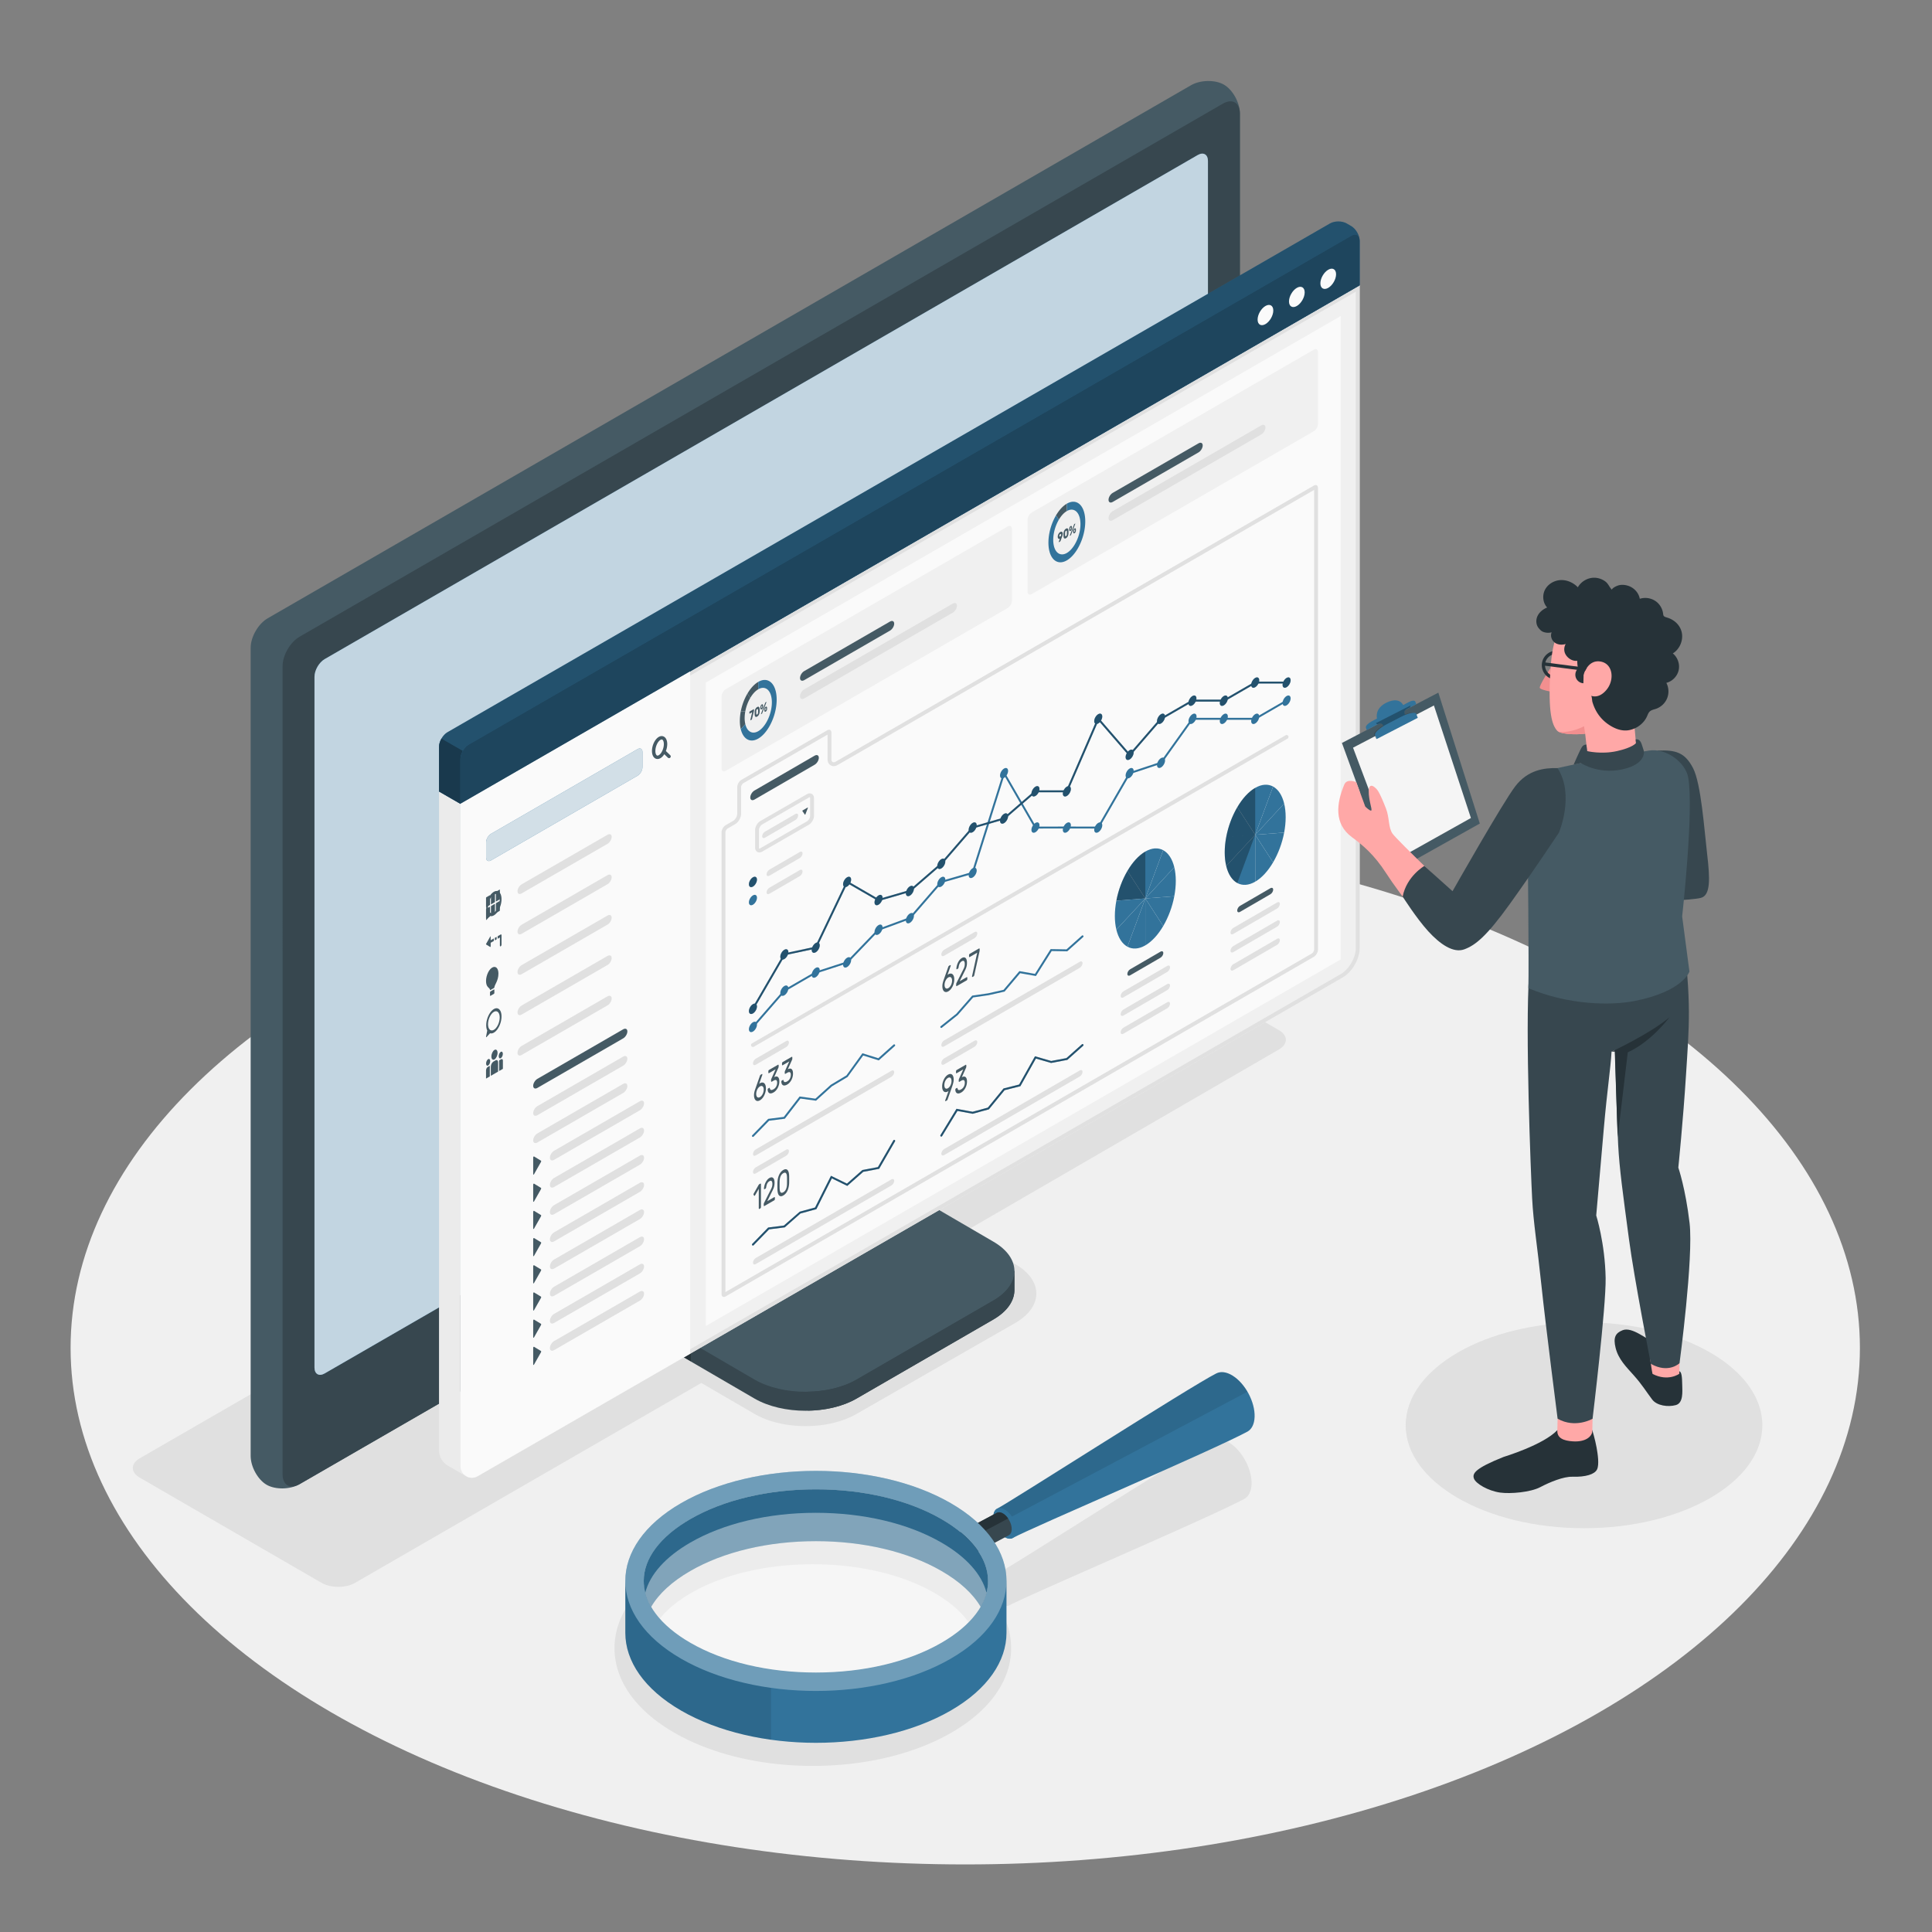 <svg xmlns="http://www.w3.org/2000/svg" xml:space="preserve" viewBox="0 0 500 500"><rect x="0" y="0" width="500" height="500" fill="#808080" stroke="none"/><ellipse cx="249.806" cy="348.834" rx="231.537" ry="133.678" style="fill:#f0f0f0"/><path d="M323.898 384.073c.07-2.091-.653-4.452-1.849-6.501a14 14 0 0 0-.794-1.215l-.041-.057q-.412-.562-.868-1.065l-.081-.087c-.301-.324-.612-.63-.937-.907q-.043-.036-.087-.07a9 9 0 0 0-1.028-.756 8 8 0 0 0-.598-.336c-.092-.046-.181-.08-.271-.12-.104-.046-.209-.099-.312-.138a6 6 0 0 0-.444-.142c-.04-.011-.081-.028-.12-.038a5 5 0 0 0-.513-.1l-.031-.006c-.71-.092-1.356.012-1.91.292l-.002.001-.012.005-.002-.003c-5.288 2.654-35.772 22.047-49.799 30.79l-6.952 4.22c-.203.109-.368.283-.513.485a2 2 0 0 0-.211.374c-.029.065-.051.138-.074.21-.029.089-.06.173-.08.271-.013.058-.019.122-.029.183-.32.172-.71.385-1.149.629l-1.027.555c-2.195-2.123-4.847-4.097-7.929-5.876-9.615-5.551-22.356-8.608-35.876-8.608-13.521 0-26.262 3.058-35.876 8.608-9.961 5.751-15.446 13.518-15.446 21.869s5.485 16.116 15.445 21.867c9.615 5.551 22.356 8.608 35.876 8.608 13.521 0 26.262-3.058 35.877-8.608 9.961-5.751 15.446-13.517 15.446-21.867 0-3.765-1.125-7.409-3.262-10.805l.917-.496c.755.416 1.449.472 1.969.192l.043-.023c4.761-2.622 51.162-22.396 60.649-27.483l.003-.001.006-.003c1.109-.599 1.828-1.927 1.892-3.848m-82.047 56.737c-8.304 4.794-19.487 7.435-31.491 7.435s-23.189-2.641-31.491-7.435c-7.133-4.117-11.061-9.186-11.061-14.271 0-5.087 3.928-10.156 11.061-14.273 8.302-4.794 19.485-7.434 31.491-7.434s23.189 2.64 31.491 7.434c7.133 4.117 11.061 9.186 11.061 14.273-.001 5.085-3.928 10.154-11.061 14.271m89.133-174.207-47.068-27.231c-2.391-1.381-6.269-1.381-8.66 0L36.169 377.409c-2.391 1.381-2.391 3.619 0 5l47.066 27.232c2.391 1.381 6.269 1.381 8.66 0l89.598-51.73 13.772 8.006c7.293 4.211 19.118 4.212 26.411.003l41.057-23.531c7.294-4.209 7.295-11.034.002-15.245l-13.762-8.002 82.011-47.54c2.391-1.38 2.391-3.619 0-4.999" style="fill:#e0e0e0"/><ellipse cx="409.942" cy="368.858" rx="46.151" ry="26.645" style="fill:#e0e0e0"/><path d="m221.681 361.948 35.374-20.454c3.646-2.105 5.469-4.864 5.47-7.623s.015-4.921.015-4.921l-33.287-18.893c-1.944-1.123-3.521-3.854-3.521-6.099v-43.613l-61.786 35.703-.002 43.613c0 2.246 1.576 4.976 3.521 6.099l27.805 16.188c7.294 4.21 19.118 4.21 26.411 0" style="fill:#37474f"/><path d="M178.779 347.384v4.899l-11.324-6.526c-1.931-1.118-3.517-3.843-3.517-6.099V296.05l11.771-6.791c.244 2.989.508 6.079.752 9.088l-8.254 4.778v34.074c0 2.257 1.565 4.981 3.518 6.099z" style="fill:#263238"/><path d="M168.206 337.206c0 2.246 1.577 4.976 3.521 6.099l23.539 13.723c7.293 4.211 19.118 4.212 26.411.003l35.392-20.452c7.294-4.209 7.295-11.034.002-15.245l-23.556-13.735c-1.945-1.123-3.522-3.853-3.522-6.099v-34.078l-61.788 35.703v34.081z" style="fill:#455a64"/><path d="M240.688 311.747v-.005l-7.172-4.141c-1.945-1.123-3.522-3.854-3.522-6.099v-34.078l-61.788 35.703v34.08c0 2.246 1.577 4.976 3.522 6.099l7.048 4.069z" style="opacity:.15"/><path d="M262.533 328.954v4.92c0 2.765-1.83 5.509-5.469 7.624l-35.38 20.442c-3.497 2.033-8.031 3.049-12.605 3.131v-4.9c4.574-.061 9.108-1.118 12.605-3.131l35.38-20.462c3.639-2.094 5.469-4.859 5.469-7.624" style="fill:#37474f"/><path d="M68.999 384.257c2.28 1.316 6.1 1.246 8.531-.158l238.949-137.954c2.431-1.404 4.4-4.816 4.4-7.623V29.373c0-2.807-1.849-6.15-4.129-7.466s-6.1-1.246-8.53.158L69.274 160.018c-2.431 1.404-4.402 4.817-4.402 7.624L64.87 376.79c0 2.807 1.849 6.15 4.129 7.467" style="fill:#455a64"/><path d="M77.531 384.094 316.479 246.14c2.431-1.404 4.402-4.817 4.402-7.624V29.367c0-2.807-1.97-3.945-4.402-2.541L77.534 164.78c-2.431 1.403-4.402 4.817-4.402 7.624l-.003 209.148c0 2.807 1.971 3.945 4.402 2.542" style="fill:#37474f"/><path d="m81.386 353.924.002-178.779c0-1.684 1.182-3.732 2.641-4.574L309.976 40.119c1.459-.842 2.641-.159 2.641 1.525l.007 178.783c0 1.684-1.182 3.732-2.641 4.574L84.026 355.449c-1.458.842-2.64.159-2.64-1.525" style="fill:#32739b"/><path d="m81.386 353.924.002-178.779c0-1.684 1.182-3.732 2.641-4.574L309.976 40.119c1.459-.842 2.641-.159 2.641 1.525l.007 178.783c0 1.684-1.182 3.732-2.641 4.574L84.026 355.449c-1.458.842-2.64.159-2.64-1.525" style="opacity:.7;fill:#fff"/><path d="M196.553 306.653c-.48 0-.927-.114-1.325-.344-.941-.543-1.46-1.646-1.46-3.106 0-2.836 1.924-6.168 4.38-7.586 1.266-.73 2.481-.831 3.42-.29.941.543 1.46 1.647 1.46 3.107.001 2.836-1.923 6.168-4.38 7.586-.728.42-1.442.633-2.095.633m3.689-10.67c-.477 0-1.02.168-1.593.499-2.139 1.235-3.88 4.25-3.88 6.72 0 1.087.341 1.883.96 2.24.618.356 1.479.253 2.421-.29 2.14-1.235 3.88-4.25 3.88-6.72 0-1.087-.341-1.883-.96-2.241a1.66 1.66 0 0 0-.828-.208" style="fill:#32739b"/><path d="m351.868 73.762-232.71 134.197.001 171.513c-.001 2.283 2.471 3.72 4.448 2.578l4.148-2.395 219.774-126.72c2.39-1.38 4.339-4.737 4.339-7.512z" style="fill:#f0f0f0"/><path d="M350.868 75.493v169.931c0 2.401-1.758 5.444-3.838 6.645L127.255 378.79l-4.148 2.395a1.9 1.9 0 0 1-.973.266 2 2 0 0 1-1.377-.561 1.94 1.94 0 0 1-.598-1.418l-.001-170.936zm1-1.731-232.71 134.197.001 171.513c-.001 1.733 1.424 2.979 2.975 2.979a2.93 2.93 0 0 0 1.473-.4l4.148-2.395 219.774-126.72c2.39-1.38 4.339-4.737 4.339-7.512z" style="fill:#e0e0e0"/><path d="M346.349 70.575 113.624 204.764l5.534 3.195 232.71-134.197z" style="opacity:.8;fill:#455a64"/><path d="M120.717 382.091s-1.558-.763-1.558-2.619l-.001-166.574v-4.94l-5.534-3.195-.007 170.565a4.6 4.6 0 0 0 2.306 3.993l4.569 2.643z" style="fill:#ebebeb"/><path d="M113.624 204.839v-11.572c0-1.381.966-3.065 2.159-3.761L344.19 57.834c1.192-.697 3.128-.702 4.324-.011l1.189.687c1.196.69 2.165 2.369 2.165 3.75v11.591l-232.71 134.181z" style="fill:#32739b"/><path d="M113.624 204.839v-11.572c0-1.381.966-3.065 2.159-3.761L344.19 57.834c1.192-.697 3.128-.702 4.324-.011l1.189.687c1.196.69 2.165 2.369 2.165 3.75v11.591l-232.71 134.181z" style="opacity:.3"/><path d="M119.158 196.462c0-1.381.966-3.065 2.158-3.761L349.71 61.021c1.192-.697 2.158-.142 2.158 1.239v11.591l-232.71 134.181z" style="fill:#32739b"/><path d="M119.158 196.462c0-1.381.966-3.065 2.158-3.761L349.71 61.021c1.192-.697 2.158-.142 2.158 1.239v11.591l-232.71 134.181z" style="opacity:.4"/><path d="M119.788 194.323c-.39.68-.63 1.45-.63 2.14v11.57l-5.53-3.19v-11.58c0-.69.24-1.45.63-2.13z" style="fill:#32739b"/><path d="M119.788 194.323c-.39.68-.63 1.45-.63 2.14v11.57l-5.53-3.19v-11.58c0-.69.24-1.45.63-2.13z" style="opacity:.5"/><path d="M341.713 73.326c0 1.295.909 1.82 2.031 1.173 1.122-.648 2.031-2.223 2.031-3.518s-.909-1.82-2.031-1.173c-1.122.648-2.031 2.223-2.031 3.518m-8.124 4.691c0 1.295.909 1.82 2.031 1.173 1.122-.648 2.031-2.223 2.031-3.518s-.909-1.82-2.031-1.173-2.031 2.222-2.031 3.518m-8.124 4.69c0 1.295.909 1.82 2.031 1.173s2.031-2.223 2.031-3.518-.909-1.82-2.031-1.173c-1.122.648-2.031 2.223-2.031 3.518M119.158 208.036l.001 171.437c-.002 2.283 2.471 3.72 4.448 2.578l4.148-2.395 50.854-29.322V173.752l-59.451 34.28zm63.514-31.388v166.511L346.99 248.29l-.001-166.51z" style="fill:#fafafa"/><path d="m165.001 193.872-37.926 21.915c-.702.405-1.271 1.391-1.271 2.201l-.001 3.948c0 .81.569 1.139 1.271.734L165 200.755c.702-.405 1.271-1.391 1.271-2.201l.001-3.948c-.001-.811-.569-1.139-1.271-.734" style="fill:#32739b"/><path d="m165.001 193.872-37.926 21.915c-.702.405-1.271 1.391-1.271 2.201l-.001 3.948c0 .81.569 1.139 1.271.734L165 200.755c.702-.405 1.271-1.391 1.271-2.201l.001-3.948c-.001-.811-.569-1.139-1.271-.734" style="opacity:.8;fill:#fafafa"/><path d="m173.445 195.439-1.118-1.076a5 5 0 0 0 .355-1.786c0-.913-.305-1.613-.836-1.919-.404-.233-.89-.213-1.361.06-.985.569-1.756 2.164-1.756 3.632 0 .913.305 1.612.836 1.919.186.108.389.161.6.161.248 0 .507-.074.761-.221.371-.214.712-.574.992-1.018l.917.882a.44.44 0 1 0 .61-.634m-2.959.007c-.194.112-.358.132-.48.06-.182-.105-.396-.471-.396-1.157 0-1.144.603-2.458 1.316-2.87a.65.65 0 0 1 .318-.102.3.3 0 0 1 .163.042c.182.105.395.471.395 1.157 0 1.144-.603 2.459-1.316 2.87m-43.759 38.811-.851.491c-.05.029-.091-.002-.091-.069v-2.303c0-.067.041-.145.091-.173l.851-.491c.05-.029.091.002.091.069v2.303c0 .067-.041.144-.091.173m1.275-.736-.851.491c-.05.029-.091-.002-.091-.069v-2.303c0-.067.041-.144.091-.173l.851-.491c.05-.029.091.002.091.069v2.303c0 .067-.041.144-.091.173m1.275-.736-.851.491c-.05.029-.091-.002-.091-.068v-2.303c0-.067.041-.144.091-.173l.851-.491c.05-.029.091.002.091.069v2.303c0 .065-.041.143-.091.172m-2.55 4.442-.851.491c-.05.029-.091-.002-.091-.069v-2.303c0-.067.041-.144.091-.173l.851-.491c.05-.029.091.002.091.069v2.303c0 .066-.041.144-.091.173m1.275-.736-.851.491c-.05.029-.091-.002-.091-.069v-2.303c0-.067.041-.144.091-.173l.851-.491c.05-.029.091.002.091.069v2.303c0 .066-.041.144-.091.173m1.275-.736-.851.491c-.05.029-.091-.002-.091-.069v-2.303c0-.067.041-.144.091-.173l.851-.491c.05-.029.091.002.091.069v2.303c0 .066-.041.144-.091.173m-2.415 9.318-1.047-.638c-.04-.024-.04-.117 0-.188l1.047-1.847c.051-.089.124-.076.124.022v2.485c0 .099-.073.197-.124.166" style="fill:#455a64"/><path d="m126.422 243.663 1.379-.796v.655l-1.379.796c-.117.068-.213-.025-.213-.205 0-.179.096-.382.213-.45m1.636-.944.471-.272v.655l-.471.272zm1.739-.676v2.411c0 .184-.096.383-.213.451-.117.067-.213-.021-.213-.205v-2.083l-.583.337v-.655l.796-.459c.117-.07.213.023.213.203m-2.528 8.433c-.977.672-1.639 2.528-1.452 3.899.172 1.256.917 1.208.998 1.79.009.063.05.086.095.06l.932-.53c.046-.026.087-.096.096-.17.098-.768 1.049-1.696 1.056-3.564.006-1.434-.779-2.135-1.725-1.485m.558 6.723-.9.52c-.062.035-.112-.002-.112-.084v-.829c0-.082.05-.178.112-.213l.9-.52c.062-.036.112.002.112.084v.829c-.001.082-.051.177-.112.213m-.34-26.174c-.829.682-1.496 2.098-1.631 3.451-.078.788.021 1.431.238 1.887l-.303 1.573c-.025.13.046.198.121.116l.906-.988c.378.12.834.013 1.319-.387.83-.686 1.502-2.102 1.633-3.457.214-2.201-.934-3.305-2.283-2.195m.326 5.155c-.834.482-1.513-.171-1.513-1.456s.679-2.721 1.513-3.203 1.513.172 1.513 1.456-.679 2.722-1.513 3.203m-.326 25.193c-.829.682-1.496 2.098-1.631 3.451-.078.788.021 1.431.238 1.887l-.303 1.573c-.025.13.046.198.121.116l.906-.988c.378.12.834.013 1.319-.387.83-.686 1.502-2.102 1.633-3.457.214-2.201-.934-3.305-2.283-2.195m.326 5.155c-.834.482-1.513-.171-1.513-1.456s.679-2.721 1.513-3.203 1.513.171 1.513 1.456-.679 2.722-1.513 3.203m.953 5.965c0 .679-.357 1.436-.798 1.69-.441.255-.798-.089-.798-.768s.357-1.436.798-1.69c.441-.255.798.089.798.768m1.371.242c0 .452-.238.956-.532 1.126s-.532-.059-.532-.512c0-.452.238-.956.532-1.126s.532.059.532.512m-1.227 4.601-1.885 1.089v-2.386c0-.503.306-1.087.683-1.304l.52-.3c.377-.218.683.013.683.516v2.385zm.779-3.2-.519.299v2.751l.979-.565v-2.137c.001-.339-.205-.495-.46-.348m-3.891 1.104c0 .452.238.681.532.512s.532-.674.532-1.126-.238-.681-.532-.512-.532.674-.532 1.126m.448.884.519-.299v2.751l-.979.565v-2.137c0-.34.206-.733.46-.88" style="fill:#455a64"/><path d="m135.01 228.861 22.207-12.821c.598-.345 1.082-.1 1.082.548s-.485 1.452-1.082 1.798l-22.207 12.821c-.598.345-1.083.1-1.083-.548.001-.648.486-1.453 1.083-1.798m0 10.453 22.207-12.821c.598-.345 1.082-.1 1.082.548s-.485 1.452-1.082 1.798L135.01 241.66c-.598.345-1.083.1-1.083-.548.001-.648.486-1.453 1.083-1.798m0 10.453 22.207-12.821c.598-.345 1.082-.1 1.082.548s-.485 1.453-1.082 1.798l-22.207 12.821c-.598.345-1.083.1-1.083-.548.001-.648.486-1.453 1.083-1.798m0 10.453 22.207-12.821c.598-.345 1.082-.1 1.082.548s-.485 1.452-1.082 1.798l-22.207 12.821c-.598.345-1.083.1-1.083-.548.001-.648.486-1.453 1.083-1.798m0 10.453 22.207-12.821c.598-.345 1.082-.1 1.082.548s-.485 1.453-1.082 1.798l-22.207 12.821c-.598.345-1.083.1-1.083-.548s.486-1.453 1.083-1.798" style="fill:#e0e0e0"/><path d="m139.072 279.207 22.207-12.821c.598-.345 1.083-.1 1.083.548s-.485 1.453-1.083 1.798l-22.207 12.821c-.598.345-1.083.1-1.083-.548.001-.647.486-1.452 1.083-1.798" style="fill:#455a64"/><path d="m139.072 286.269 22.207-12.821c.598-.345 1.083-.1 1.083.548s-.485 1.453-1.083 1.798l-22.207 12.821c-.598.345-1.083.1-1.083-.548.001-.648.486-1.453 1.083-1.798m0 7.061 22.207-12.821c.598-.345 1.083-.1 1.083.548s-.485 1.452-1.083 1.798l-22.207 12.821c-.598.345-1.083.1-1.083-.548.001-.648.486-1.453 1.083-1.798m4.323 4.488 22.207-12.821c.598-.345 1.082-.1 1.082.548s-.485 1.453-1.082 1.798l-22.207 12.821c-.598.345-1.083.1-1.083-.548s.485-1.453 1.083-1.798" style="fill:#e0e0e0"/><path d="m138.204 303.893 1.803-3.182c.069-.121.069-.281 0-.323l-1.803-1.1c-.087-.053-.214.115-.214.285v4.281c0 .17.127.193.214.039" style="fill:#455a64"/><path d="m143.395 304.855 22.207-12.821c.598-.345 1.082-.1 1.082.548s-.485 1.453-1.082 1.798l-22.207 12.82c-.598.345-1.083.1-1.083-.548 0-.647.485-1.452 1.083-1.797" style="fill:#e0e0e0"/><path d="m138.204 310.93 1.803-3.182c.069-.121.069-.281 0-.323l-1.803-1.1c-.087-.053-.214.115-.214.285v4.281c0 .17.127.192.214.039" style="fill:#455a64"/><path d="m143.395 311.891 22.207-12.821c.598-.345 1.082-.1 1.082.548s-.485 1.453-1.082 1.798l-22.207 12.821c-.598.345-1.083.1-1.083-.548s.485-1.453 1.083-1.798" style="fill:#e0e0e0"/><path d="m138.204 317.966 1.803-3.182c.069-.121.069-.281 0-.323l-1.803-1.1c-.087-.053-.214.115-.214.285v4.281c0 .17.127.193.214.039" style="fill:#455a64"/><path d="m143.395 318.928 22.207-12.821c.598-.345 1.082-.1 1.082.548s-.485 1.453-1.082 1.798l-22.207 12.821c-.598.345-1.083.1-1.083-.548s.485-1.453 1.083-1.798" style="fill:#e0e0e0"/><path d="m138.204 325.003 1.803-3.182c.069-.121.069-.281 0-.323l-1.803-1.099c-.087-.053-.214.115-.214.285v4.281c0 .169.127.191.214.038" style="fill:#455a64"/><path d="m143.395 325.964 22.207-12.821c.598-.345 1.082-.1 1.082.548s-.485 1.453-1.082 1.798l-22.207 12.821c-.598.345-1.083.1-1.083-.548s.485-1.453 1.083-1.798" style="fill:#e0e0e0"/><path d="m138.204 332.039 1.803-3.182c.069-.121.069-.281 0-.323l-1.803-1.099c-.087-.053-.214.115-.214.285v4.281c0 .169.127.192.214.038" style="fill:#455a64"/><path d="m143.395 333 22.207-12.821c.598-.345 1.082-.1 1.082.548s-.485 1.453-1.082 1.798l-22.207 12.821c-.598.345-1.083.1-1.083-.548 0-.647.485-1.452 1.083-1.798" style="fill:#e0e0e0"/><path d="m138.204 339.076 1.803-3.182c.069-.121.069-.281 0-.323l-1.803-1.099c-.087-.053-.214.115-.214.285v4.282c0 .168.127.19.214.037" style="fill:#455a64"/><path d="m143.395 340.037 22.207-12.821c.598-.345 1.082-.1 1.082.548s-.485 1.453-1.082 1.798l-22.207 12.821c-.598.345-1.083.1-1.083-.548s.485-1.453 1.083-1.798" style="fill:#e0e0e0"/><path d="m138.204 346.112 1.803-3.182c.069-.121.069-.281 0-.323l-1.803-1.099c-.087-.053-.214.115-.214.285v4.282c0 .168.127.191.214.037" style="fill:#455a64"/><path d="m143.395 347.073 22.207-12.821c.598-.345 1.082-.1 1.082.548s-.485 1.453-1.082 1.798l-22.207 12.821c-.598.345-1.083.1-1.083-.548 0-.647.485-1.452 1.083-1.798" style="fill:#e0e0e0"/><path d="m138.204 353.149 1.803-3.182c.069-.121.069-.281 0-.323l-1.803-1.099c-.087-.053-.214.115-.214.285v4.281c0 .169.127.191.214.038" style="fill:#455a64"/><path d="m187.817 199.484 72.99-42.141c.598-.345 1.083-1.185 1.083-1.875v-18.607c0-.69-.485-.97-1.083-.625l-72.99 42.133c-.598.345-1.083 1.185-1.083 1.875v18.615c0 .69.485.97 1.083.625" style="fill:#f0f0f0"/><path d="M194.181 186.352q0-.013.007-.045l.48-1.999-.662.382q-.024.014-.042-.003t-.018-.055v-.361a.2.2 0 0 1 .018-.076.12.12 0 0 1 .042-.052l1.061-.612q.024-.014.043.003t.018.055v.317a1 1 0 0 1-.036.194l-.48 2.003a1 1 0 0 1-.024.07.1.1 0 0 1-.04.049l-.312.18q-.022.013-.037-.002-.019-.014-.018-.048m1.771-3.366a.54.54 0 0 1 .286-.09.28.28 0 0 1 .198.087q.08.081.118.227t.045.327a10 10 0 0 1 0 .608 2.3 2.3 0 0 1-.045.38 1.7 1.7 0 0 1-.118.364q-.078.172-.198.316a1.1 1.1 0 0 1-.286.24.54.54 0 0 1-.287.09.3.3 0 0 1-.198-.086.5.5 0 0 1-.117-.228 1.6 1.6 0 0 1-.046-.327 9 9 0 0 1 0-.608q.008-.189.046-.38.037-.191.117-.363.08-.173.198-.317.12-.144.287-.24m.237 1.379a9 9 0 0 0 0-.573 1 1 0 0 0-.017-.148.3.3 0 0 0-.039-.103.1.1 0 0 0-.071-.043q-.044-.005-.11.034a.4.4 0 0 0-.111.095.5.5 0 0 0-.071.125 1 1 0 0 0-.04.148 1 1 0 0 0-.015.166 7 7 0 0 0 0 .573 1 1 0 0 0 .014.149.23.23 0 0 0 .04.102.1.1 0 0 0 .072.043.2.2 0 0 0 .111-.034.4.4 0 0 0 .11-.094.5.5 0 0 0 .072-.126.7.7 0 0 0 .04-.148q.013-.078.015-.166m1.298-1.764q.006.133 0 .26-.004.105-.025.204a1 1 0 0 1-.064.191.63.63 0 0 1-.258.291.3.3 0 0 1-.15.05.15.15 0 0 1-.106-.043.3.3 0 0 1-.064-.117.7.7 0 0 1-.027-.174q-.003-.065-.004-.126 0-.06.004-.134.005-.105.027-.205a1 1 0 0 1 .064-.191.7.7 0 0 1 .106-.166q.064-.075.15-.124c.086-.049.108-.051.151-.05a.15.15 0 0 1 .105.043.3.3 0 0 1 .066.116 1 1 0 0 1 .025.175m.555-.722a.4.4 0 0 1 .032-.066.14.14 0 0 1 .047-.045l.183-.105q.025-.013.039-.004.015.01.015.042l-.003.019-.006.024-1.097 2.854a.4.4 0 0 1-.032.066.14.14 0 0 1-.048.045l-.182.105q-.025.014-.039.004-.015-.01-.015-.042l.003-.018a.1.1 0 0 1 .007-.024zm-.994 1.219a.3.3 0 0 0 .023.12q.02.034.067.006a.14.14 0 0 0 .067-.084.6.6 0 0 0 .024-.146 2 2 0 0 0 0-.226.3.3 0 0 0-.024-.12q-.019-.033-.067-.005a.15.15 0 0 0-.067.083.5.5 0 0 0-.023.147 2 2 0 0 0 0 .225m1.469.105q.006.132 0 .26-.005.105-.026.205a1 1 0 0 1-.064.19.7.7 0 0 1-.107.167.6.6 0 0 1-.15.124q-.088.051-.151.05c-.063-.001-.079-.014-.106-.043a.3.3 0 0 1-.064-.116.7.7 0 0 1-.026-.174 1.9 1.9 0 0 1 .026-.465 1 1 0 0 1 .064-.191.66.66 0 0 1 .257-.291.3.3 0 0 1 .15-.049.14.14 0 0 1 .106.042q.043.043.064.117a.8.8 0 0 1 .027.174m-.44.496a.3.3 0 0 0 .024.12q.018.033.067.005a.15.15 0 0 0 .067-.083.5.5 0 0 0 .023-.147 2 2 0 0 0 0-.226.3.3 0 0 0-.023-.12q-.02-.033-.067-.006a.14.14 0 0 0-.067.084.5.5 0 0 0-.024.146 2 2 0 0 0 0 .227m-3.907-3.081-.733-1.13a14.7 14.7 0 0 0-1.732 4.667l1.184-.091a10.9 10.9 0 0 1 1.281-3.446" style="fill:#455a64"/><path d="M196.238 178.385v-1.915c-1.047.604-2.014 1.684-2.801 3.019l.733 1.13c.581-.987 1.294-1.787 2.068-2.234m-3.522 7.454c0-.585.062-1.183.173-1.775l-1.184.091a13 13 0 0 0-.233 2.402c0 .792.082 1.505.233 2.133l1.184-1.276a6.8 6.8 0 0 1-.173-1.575" style="fill:#455a64"/><path d="M200.77 178.922c-.314-1.306-.928-2.231-1.732-2.667-.786-.427-1.754-.39-2.801.215v1.915c.774-.447 1.487-.47 2.068-.154.594.323 1.049 1.002 1.28 1.967.111.464.173.99.173 1.575s-.062 1.183-.173 1.775a10.9 10.9 0 0 1-1.28 3.446c-.581.987-1.294 1.787-2.068 2.234-.773.447-1.487.47-2.068.154-.594-.323-1.048-1.002-1.28-1.967l-1.184 1.276c.314 1.307.928 2.231 1.732 2.668.786.427 1.754.39 2.8-.215 1.047-.604 2.014-1.684 2.801-3.019a14.7 14.7 0 0 0 1.732-4.667c.151-.801.233-1.61.233-2.402s-.083-1.507-.233-2.134" style="fill:#32739b"/><path d="m208.127 173.678 22.207-12.821c.598-.345 1.083-.1 1.083.548s-.485 1.452-1.083 1.798l-22.208 12.821c-.598.345-1.082.1-1.082-.548s.485-1.453 1.083-1.798" style="fill:#455a64"/><path d="m208.127 178.405 38.455-22.196c.598-.345 1.083-.1 1.083.548s-.485 1.453-1.083 1.798l-38.456 22.196c-.598.345-1.082.1-1.082-.548s.485-1.453 1.083-1.798" style="fill:#e0e0e0"/><path d="m267.019 153.748 72.99-42.141c.598-.345 1.082-1.185 1.082-1.875V91.125c0-.69-.485-.97-1.082-.625l-72.99 42.133c-.598.345-1.083 1.185-1.083 1.875v18.615c0 .69.485.97 1.083.625" style="fill:#f0f0f0"/><path d="M273.742 138.91q0-.198.055-.388.054-.19.145-.353t.209-.288a1 1 0 0 1 .241-.198.6.6 0 0 1 .242-.081.32.32 0 0 1 .208.047q.09.056.146.185a.8.8 0 0 1 .055.325 1.6 1.6 0 0 1-.053.37 2 2 0 0 1-.052.171l-.058.161-.421 1.142a.4.4 0 0 0-.024.057.1.1 0 0 1-.045.051l-.353.204q-.02.012-.031-.004-.013-.015-.013-.046 0-.017.004-.029l.008-.021.284-.779a.5.5 0 0 1-.208.029.3.3 0 0 1-.175-.073.43.43 0 0 1-.119-.182.9.9 0 0 1-.045-.3m.89-.514a.3.3 0 0 0-.02-.113.14.14 0 0 0-.053-.065.14.14 0 0 0-.077-.017.2.2 0 0 0-.09.029.4.4 0 0 0-.09.074.6.6 0 0 0-.13.232.5.5 0 0 0-.02.136q0 .069.02.113a.15.15 0 0 0 .054.065q.033.021.076.017a.2.2 0 0 0 .09-.029.4.4 0 0 0 .09-.074.6.6 0 0 0 .13-.232.5.5 0 0 0 .02-.136m1.246-1.57a.54.54 0 0 1 .286-.09.28.28 0 0 1 .198.087q.08.081.118.227t.045.327a10 10 0 0 1 0 .608 2.5 2.5 0 0 1-.045.38 1.7 1.7 0 0 1-.118.364q-.079.172-.198.316a1.1 1.1 0 0 1-.286.24.54.54 0 0 1-.287.09.3.3 0 0 1-.198-.086.5.5 0 0 1-.118-.228 1.6 1.6 0 0 1-.045-.327 9 9 0 0 1 0-.608 2.5 2.5 0 0 1 .045-.38q.04-.19.118-.363.08-.173.198-.317.12-.143.287-.24m.236 1.38a8 8 0 0 0 0-.573 1 1 0 0 0-.016-.148q-.013-.065-.039-.103c-.026-.038-.041-.04-.071-.043q-.044-.005-.11.034a.4.4 0 0 0-.111.095.5.5 0 0 0-.071.125.9.9 0 0 0-.055.314 7 7 0 0 0 0 .573 1 1 0 0 0 .014.149.24.24 0 0 0 .04.102.1.1 0 0 0 .072.042q.043.005.111-.034a.4.4 0 0 0 .11-.094.5.5 0 0 0 .072-.125.7.7 0 0 0 .04-.148q.013-.08.014-.166m1.299-1.764q.006.133 0 .26-.004.105-.025.204a1 1 0 0 1-.064.191.8.8 0 0 1-.108.167.6.6 0 0 1-.151.124.3.3 0 0 1-.15.05.15.15 0 0 1-.107-.043.3.3 0 0 1-.064-.117.7.7 0 0 1-.027-.174q-.004-.065-.004-.126 0-.06.004-.134.005-.105.027-.205a1 1 0 0 1 .064-.19.7.7 0 0 1 .107-.166.6.6 0 0 1 .15-.124.3.3 0 0 1 .151-.05.14.14 0 0 1 .105.044.26.26 0 0 1 .065.116.7.7 0 0 1 .027.173m.554-.723a.4.4 0 0 1 .032-.066.14.14 0 0 1 .047-.045l.183-.105q.025-.013.039-.004.015.01.015.042l-.003.019a.1.1 0 0 1-.007.024l-1.096 2.854a.4.4 0 0 1-.032.066.14.14 0 0 1-.048.044l-.182.105q-.025.014-.039.004-.015-.01-.015-.042l.003-.018a.1.1 0 0 1 .007-.024zm-.994 1.22a.3.3 0 0 0 .023.12q.02.034.067.006a.14.14 0 0 0 .067-.084.5.5 0 0 0 .024-.146 2 2 0 0 0 0-.226.3.3 0 0 0-.024-.12q-.018-.033-.067-.005a.15.15 0 0 0-.067.083.5.5 0 0 0-.023.147 2 2 0 0 0 0 .225m1.47.105q.006.132 0 .26-.006.105-.026.204a.77.77 0 0 1-.172.358.6.6 0 0 1-.15.124.3.3 0 0 1-.151.05.15.15 0 0 1-.107-.043.26.26 0 0 1-.064-.116.7.7 0 0 1-.026-.174 1.9 1.9 0 0 1 .026-.465 1 1 0 0 1 .064-.191.67.67 0 0 1 .258-.29.3.3 0 0 1 .15-.049q.064 0 .107.042t.064.117a1 1 0 0 1 .027.173m-.44.496a.3.3 0 0 0 .024.12q.018.034.067.005a.15.15 0 0 0 .067-.083.5.5 0 0 0 .022-.147 2 2 0 0 0 0-.226.3.3 0 0 0-.022-.12q-.02-.033-.067-.006a.14.14 0 0 0-.067.084.5.5 0 0 0-.024.146 2 2 0 0 0 0 .227m-1.904-5.277v-1.916c-1.047.605-2.014 1.684-2.801 3.019l.733 1.13c.581-.986 1.294-1.786 2.068-2.233" style="fill:#455a64"/><path d="M280.631 132.801c-.314-1.307-.927-2.231-1.732-2.667-.786-.427-1.754-.39-2.801.215v1.916c.774-.447 1.487-.47 2.068-.154.594.323 1.048 1.002 1.28 1.967.111.464.173.99.173 1.575s-.062 1.183-.173 1.775a10.9 10.9 0 0 1-1.278 3.442c-.581.985-1.297 1.792-2.07 2.238-.774.447-1.487.47-2.068.154-.594-.323-1.049-1.002-1.28-1.967a6.8 6.8 0 0 1-.173-1.575c0-.585.062-1.183.173-1.775a10.9 10.9 0 0 1 1.28-3.446l-.733-1.13a14.7 14.7 0 0 0-1.732 4.667 13 13 0 0 0-.233 2.402c0 .791.082 1.505.233 2.133.314 1.307.927 2.231 1.732 2.667.786.427 1.754.39 2.801-.215s2.014-1.684 2.801-3.019l-.001-.004.001.002a14.7 14.7 0 0 0 1.732-4.667c.151-.801.233-1.61.233-2.402 0-.791-.083-1.505-.233-2.132" style="fill:#32739b"/><path d="m287.969 127.556 22.207-12.821c.598-.345 1.082-.1 1.082.548s-.485 1.453-1.082 1.798l-22.208 12.821c-.598.345-1.082.1-1.082-.548.001-.648.485-1.453 1.083-1.798" style="fill:#455a64"/><path d="m287.969 132.283 38.455-22.196c.598-.345 1.082-.1 1.082.548s-.485 1.453-1.082 1.798l-38.456 22.196c-.598.345-1.082.1-1.082-.548.001-.647.485-1.452 1.083-1.798" style="fill:#e0e0e0"/><path d="m195.253 204.586 15.576-9.02c.598-.345 1.083-.1 1.083.548s-.485 1.453-1.083 1.798l-15.577 9.02c-.598.345-1.082.1-1.082-.548s.485-1.453 1.083-1.798" style="fill:#455a64"/><path d="M340.55 126.524h.005zm-.458.265.001 118.966c0 .333-.294.842-.583 1.009l-151.775 87.624-.001-118.966c0-.333.294-.842.583-1.009l1.897-1.095c.902-.521 1.583-1.699 1.583-2.741v-6.881c0-.333.294-.842.583-1.009l21.79-12.577v6.395c0 1.164.804 1.773 1.599 1.773.329 0 .66-.095.983-.282zm-125.465 63.056h.005zm125.866-64.314a1 1 0 0 0-.484.148L216.251 197.13a1 1 0 0 1-.483.148c-.355 0-.599-.283-.599-.773v-6.881c0-.49-.244-.773-.599-.773a1 1 0 0 0-.483.148L191.88 201.82c-.598.345-1.083 1.185-1.083 1.875v6.881c0 .69-.485 1.53-1.083 1.875l-1.897 1.095c-.598.345-1.083 1.185-1.083 1.875l.001 119.452c0 .49.244.773.599.773a.97.97 0 0 0 .483-.148L340.01 247.63c.598-.345 1.083-1.185 1.083-1.875l-.001-119.452c0-.489-.244-.772-.599-.772" style="fill:#e0e0e0"/><path d="M196.52 220.615c-.19 0-.37-.046-.53-.139-.36-.208-.567-.622-.567-1.134v-4.536c0-.862.586-1.876 1.333-2.308l12.069-6.959c.445-.256.905-.283 1.266-.075.36.208.567.622.567 1.134v4.536c0 .863-.585 1.877-1.333 2.308l-12.069 6.959a1.5 1.5 0 0 1-.736.214m.736-7.25c-.443.256-.833.93-.833 1.441v4.536c0 .171.046.256.067.268.021.011.118.01.265-.076l12.069-6.96c.444-.256.833-.929.833-1.441v-4.536c0-.171-.046-.255-.067-.268-.02-.013-.117-.01-.266.075z" style="fill:#e0e0e0"/><path d="m197.973 215.233 7.866-4.565c.398-.23.721-.067.721.365s-.323.968-.721 1.198l-7.866 4.565c-.398.23-.721.067-.721-.365-.001-.432.322-.968.721-1.198" style="fill:#e0e0e0"/><path d="m207.669 209.921.652.926c.025.035.074.007.099-.057l.652-1.679c.031-.081.002-.155-.049-.126l-1.304.753c-.053.03-.082.138-.05.183" style="fill:#455a64"/><path d="M194.859 264.561c.577-.333 1.044-.063 1.044.603s-.467 1.475-1.044 1.808c-.576.333-1.044.063-1.044-.603s.467-1.475 1.044-1.808m8.124-9.381c.576-.333 1.044-.063 1.044.603s-.467 1.475-1.044 1.808-1.044.063-1.044-.603.467-1.475 1.044-1.808m8.124-4.69c.577-.333 1.044-.063 1.044.603s-.467 1.475-1.044 1.808c-.576.333-1.044.063-1.044-.603s.467-1.475 1.044-1.808m8.124-2.631c.577-.333 1.044-.063 1.044.603s-.467 1.475-1.044 1.808c-.576.333-1.044.063-1.044-.603s.467-1.475 1.044-1.808m8.133-8.446c.577-.333 1.044-.063 1.044.603s-.467 1.475-1.044 1.808c-.576.333-1.044.063-1.044-.603s.468-1.475 1.044-1.808m8.115-2.995c.576-.333 1.044-.063 1.044.603s-.467 1.475-1.044 1.808-1.044.063-1.044-.603.467-1.475 1.044-1.808m8.123-9.381c.577-.333 1.044-.063 1.044.603s-.467 1.475-1.044 1.808-1.044.063-1.044-.603.467-1.475 1.044-1.808m8.125-2.345c.577-.333 1.044-.063 1.044.603s-.467 1.475-1.044 1.808c-.576.333-1.044.063-1.044-.603s.468-1.475 1.044-1.808m8.124-25.797c.577-.333 1.044-.063 1.044.603s-.467 1.475-1.044 1.808-1.044.063-1.044-.603.468-1.475 1.044-1.808m8.124 14.071c.576-.333 1.044-.063 1.044.603s-.467 1.475-1.044 1.808-1.044.063-1.044-.603.468-1.475 1.044-1.808m8.124 0c.577-.333 1.044-.063 1.044.603s-.467 1.475-1.044 1.808-1.044.063-1.044-.603c.001-.666.468-1.475 1.044-1.808m8.124 0c.577-.333 1.044-.063 1.044.603s-.467 1.475-1.044 1.808c-.576.333-1.044.063-1.044-.603s.468-1.475 1.044-1.808m8.124-14.071c.577-.333 1.044-.063 1.044.603s-.467 1.475-1.044 1.808-1.044.063-1.044-.603.468-1.475 1.044-1.808m8.124-2.696c.577-.333 1.044-.063 1.044.603s-.467 1.475-1.044 1.808c-.576.333-1.044.063-1.044-.603s.468-1.475 1.044-1.808m8.153-11.375c.577-.333 1.044-.063 1.044.603s-.467 1.475-1.044 1.808-1.044.063-1.044-.603.467-1.476 1.044-1.808m8.096 0c.577-.333 1.044-.063 1.044.603s-.467 1.475-1.044 1.808-1.044.063-1.044-.603.467-1.476 1.044-1.808m8.124 0c.577-.333 1.044-.063 1.044.603s-.467 1.475-1.044 1.808c-.576.333-1.044.063-1.044-.603s.467-1.476 1.044-1.808m8.124-4.691c.577-.333 1.044-.063 1.044.603s-.467 1.475-1.044 1.808-1.044.063-1.044-.603.467-1.475 1.044-1.808" style="fill:#32739b"/><path d="M194.837 266.029a.25.25 0 0 1-.188-.414l8.203-9.427a.3.3 0 0 1 .063-.053l8.065-4.656 8.112-2.633 8.08-8.402a.3.3 0 0 1 .094-.061l8.064-2.972 8.083-9.334a.25.25 0 0 1 .12-.077l7.994-2.307 8.084-25.669a.25.25 0 0 1 .211-.173.26.26 0 0 1 .244.124l8.051 13.946 8-.011 7.96.011 8.052-13.946a.25.25 0 0 1 .138-.112l8.047-2.67 8.077-11.309a.25.25 0 0 1 .203-.104h16.181l8.067-4.657a.25.25 0 0 1 .342.091.25.25 0 0 1-.092.341l-8.125 4.691a.25.25 0 0 1-.125.034h-16.119l-8.05 11.271a.25.25 0 0 1-.124.092l-8.034 2.666-8.076 13.989a.25.25 0 0 1-.217.125l-8.104-.011-8.145.011a.25.25 0 0 1-.217-.125l-7.839-13.579-7.953 25.255a.25.25 0 0 1-.169.165l-8.052 2.324-8.077 9.326a.25.25 0 0 1-.103.071l-8.07 2.974-8.084 8.405a.24.24 0 0 1-.104.064l-8.124 2.631-7.981 4.614-8.176 9.396a.25.25 0 0 1-.187.085" style="fill:#32739b"/><path d="M194.859 270.957a.5.5 0 0 1-.251-.933l138.109-79.737a.5.5 0 0 1 .5.866L195.108 270.89a.5.5 0 0 1-.249.067" style="fill:#e0e0e0"/><path d="M194.859 259.871c.577-.333 1.044-.063 1.044.603s-.467 1.475-1.044 1.808c-.576.333-1.044.063-1.044-.603s.467-1.476 1.044-1.808m8.123-14.072c.576-.333 1.044-.063 1.044.603s-.467 1.475-1.044 1.808c-.576.333-1.044.063-1.044-.603.001-.666.468-1.475 1.044-1.808m8.125-1.756c.577-.333 1.044-.063 1.044.603s-.467 1.475-1.044 1.808c-.576.333-1.044.063-1.044-.603s.467-1.475 1.044-1.808m8.123-17.006c.577-.333 1.044-.063 1.044.603s-.467 1.475-1.044 1.808-1.044.063-1.044-.603c.001-.666.468-1.475 1.044-1.808m8.134 4.691c.577-.333 1.044-.063 1.044.603s-.467 1.475-1.044 1.808c-.576.333-1.044.063-1.044-.603s.468-1.475 1.044-1.808m8.116-2.345c.577-.333 1.044-.063 1.044.603s-.467 1.475-1.044 1.808c-.576.333-1.044.063-1.044-.603s.468-1.475 1.044-1.808m8.122-7.036c.577-.333 1.044-.063 1.044.603s-.467 1.475-1.044 1.808-1.044.063-1.044-.603.467-1.475 1.044-1.808m8.125-9.381c.577-.333 1.044-.063 1.044.603s-.467 1.475-1.044 1.808-1.044.063-1.044-.603.467-1.475 1.044-1.808m8.124-2.345c.577-.333 1.044-.063 1.044.603s-.467 1.475-1.044 1.808-1.044.063-1.044-.603.468-1.475 1.044-1.808m8.124-7.036c.576-.333 1.044-.063 1.044.603s-.467 1.475-1.044 1.808-1.044.063-1.044-.603.467-1.475 1.044-1.808m8.124 0c.577-.333 1.044-.063 1.044.603s-.467 1.475-1.044 1.808-1.044.063-1.044-.603.467-1.475 1.044-1.808m8.124-18.761c.577-.333 1.044-.063 1.044.603s-.467 1.475-1.044 1.808-1.044.063-1.044-.603.468-1.475 1.044-1.808m8.124 9.314c.577-.333 1.044-.063 1.044.603s-.467 1.475-1.044 1.808-1.044.063-1.044-.603.468-1.475 1.044-1.808m8.124-9.314c.576-.333 1.044-.063 1.044.603s-.467 1.475-1.044 1.808-1.044.063-1.044-.603.468-1.475 1.044-1.808m8.124-4.691c.576-.333 1.044-.063 1.044.603s-.467 1.475-1.044 1.808-1.044.063-1.044-.603.468-1.475 1.044-1.808m8.124 0c.576-.333 1.044-.063 1.044.603s-.467 1.475-1.044 1.808-1.044.063-1.044-.603.468-1.475 1.044-1.808m8.125-4.69c.577-.333 1.044-.063 1.044.603s-.467 1.475-1.044 1.808c-.576.333-1.044.063-1.044-.603s.467-1.475 1.044-1.808m8.124 0c.577-.333 1.044-.063 1.044.603s-.467 1.475-1.044 1.808-1.044.063-1.044-.603.467-1.475 1.044-1.808" style="fill:#32739b"/><path d="M194.859 261.326a.249.249 0 0 1-.216-.375l8.182-14.105a.25.25 0 0 1 .164-.119l7.945-1.697 8.07-16.895a.25.25 0 0 1 .35-.109l8.042 4.643 7.96-2.306 8.071-6.993 8.109-9.362a.24.24 0 0 1 .119-.077l8.072-2.33 8.082-6.999a.25.25 0 0 1 .164-.061h7.96l8.059-18.611a.25.25 0 0 1 .418-.065l7.935 9.163 7.935-9.163a.3.3 0 0 1 .064-.053l8.152-4.707a.25.25 0 0 1 .125-.034h8.057l8.038-4.64a.25.25 0 0 1 .125-.034h8.125a.25.25 0 0 1 0 .5h-8.058l-8.038 4.64a.25.25 0 0 1-.125.034h-8.057l-8.059 4.652-8.096 9.349a.26.26 0 0 1-.379 0l-7.863-9.08-7.966 18.396a.25.25 0 0 1-.229.151h-8.031l-8.053 6.975a.24.24 0 0 1-.095.051l-8.054 2.325-8.086 9.331-8.138 7.055a.24.24 0 0 1-.095.051l-8.115 2.351a.25.25 0 0 1-.194-.024l-7.899-4.561-8.007 16.762a.25.25 0 0 1-.174.137l-7.958 1.699-8.126 14.009a.24.24 0 0 1-.212.126" style="fill:#32739b"/><g style="opacity:.3"><path d="M194.859 259.871c.577-.333 1.044-.063 1.044.603s-.467 1.475-1.044 1.808c-.576.333-1.044.063-1.044-.603s.467-1.476 1.044-1.808m8.123-14.072c.576-.333 1.044-.063 1.044.603s-.467 1.475-1.044 1.808c-.576.333-1.044.063-1.044-.603.001-.666.468-1.475 1.044-1.808m8.125-1.756c.577-.333 1.044-.063 1.044.603s-.467 1.475-1.044 1.808c-.576.333-1.044.063-1.044-.603s.467-1.475 1.044-1.808m8.123-17.006c.577-.333 1.044-.063 1.044.603s-.467 1.475-1.044 1.808-1.044.063-1.044-.603c.001-.666.468-1.475 1.044-1.808m8.134 4.691c.577-.333 1.044-.063 1.044.603s-.467 1.475-1.044 1.808c-.576.333-1.044.063-1.044-.603s.468-1.475 1.044-1.808m8.116-2.345c.577-.333 1.044-.063 1.044.603s-.467 1.475-1.044 1.808c-.576.333-1.044.063-1.044-.603s.468-1.475 1.044-1.808m8.122-7.036c.577-.333 1.044-.063 1.044.603s-.467 1.475-1.044 1.808-1.044.063-1.044-.603.467-1.475 1.044-1.808m8.125-9.381c.577-.333 1.044-.063 1.044.603s-.467 1.475-1.044 1.808-1.044.063-1.044-.603.467-1.475 1.044-1.808m8.124-2.345c.577-.333 1.044-.063 1.044.603s-.467 1.475-1.044 1.808-1.044.063-1.044-.603.468-1.475 1.044-1.808m8.124-7.036c.576-.333 1.044-.063 1.044.603s-.467 1.475-1.044 1.808-1.044.063-1.044-.603.467-1.475 1.044-1.808m8.124 0c.577-.333 1.044-.063 1.044.603s-.467 1.475-1.044 1.808-1.044.063-1.044-.603.467-1.475 1.044-1.808m8.124-18.761c.577-.333 1.044-.063 1.044.603s-.467 1.475-1.044 1.808-1.044.063-1.044-.603.468-1.475 1.044-1.808m8.124 9.314c.577-.333 1.044-.063 1.044.603s-.467 1.475-1.044 1.808-1.044.063-1.044-.603.468-1.475 1.044-1.808m8.124-9.314c.576-.333 1.044-.063 1.044.603s-.467 1.475-1.044 1.808-1.044.063-1.044-.603.468-1.475 1.044-1.808m8.124-4.691c.576-.333 1.044-.063 1.044.603s-.467 1.475-1.044 1.808-1.044.063-1.044-.603.468-1.475 1.044-1.808m8.124 0c.576-.333 1.044-.063 1.044.603s-.467 1.475-1.044 1.808-1.044.063-1.044-.603.468-1.475 1.044-1.808m8.125-4.69c.577-.333 1.044-.063 1.044.603s-.467 1.475-1.044 1.808c-.576.333-1.044.063-1.044-.603s.467-1.475 1.044-1.808m8.124 0c.577-.333 1.044-.063 1.044.603s-.467 1.475-1.044 1.808-1.044.063-1.044-.603.467-1.475 1.044-1.808"/><path d="M194.859 261.326a.249.249 0 0 1-.216-.375l8.182-14.105a.25.25 0 0 1 .164-.119l7.945-1.697 8.07-16.895a.25.25 0 0 1 .35-.109l8.042 4.643 7.96-2.306 8.071-6.993 8.109-9.362a.24.24 0 0 1 .119-.077l8.072-2.33 8.082-6.999a.25.25 0 0 1 .164-.061h7.96l8.059-18.611a.25.25 0 0 1 .418-.065l7.935 9.163 7.935-9.163a.3.3 0 0 1 .064-.053l8.152-4.707a.25.25 0 0 1 .125-.034h8.057l8.038-4.64a.25.25 0 0 1 .125-.034h8.125a.25.25 0 0 1 0 .5h-8.058l-8.038 4.64a.25.25 0 0 1-.125.034h-8.057l-8.059 4.652-8.096 9.349a.26.26 0 0 1-.379 0l-7.863-9.08-7.966 18.396a.25.25 0 0 1-.229.151h-8.031l-8.053 6.975a.24.24 0 0 1-.095.051l-8.054 2.325-8.086 9.331-8.138 7.055a.24.24 0 0 1-.095.051l-8.115 2.351a.25.25 0 0 1-.194-.024l-7.899-4.561-8.007 16.762a.25.25 0 0 1-.174.137l-7.958 1.699-8.126 14.009a.24.24 0 0 1-.212.126"/></g><path d="m199.114 225.066 7.866-4.565c.398-.23.721-.067.721.365s-.323.968-.721 1.198l-7.866 4.565c-.398.23-.721.067-.721-.365 0-.431.323-.968.721-1.198" style="fill:#e0e0e0"/><path d="M194.859 227.038c.577-.333 1.044-.063 1.044.603s-.467 1.475-1.044 1.808c-.576.333-1.044.063-1.044-.603s.467-1.475 1.044-1.808" style="fill:#32739b"/><path d="M194.859 227.038c.577-.333 1.044-.063 1.044.603s-.467 1.475-1.044 1.808c-.576.333-1.044.063-1.044-.603s.467-1.475 1.044-1.808" style="opacity:.3"/><path d="m199.114 229.744 7.866-4.565c.398-.23.721-.067.721.365s-.323.968-.721 1.198l-7.866 4.565c-.398.23-.721.067-.721-.365s.323-.968.721-1.198" style="fill:#e0e0e0"/><path d="M194.859 231.728c.577-.333 1.044-.063 1.044.603s-.467 1.475-1.044 1.808c-.576.333-1.044.063-1.044-.603s.467-1.475 1.044-1.808m0 62.499a.249.249 0 0 1-.18-.423l4.123-4.239 4.047-.513 4.086-5.28 4.091.562 3.975-3.589 4.058-2.433 4.137-5.733 4.108 1.288 3.947-3.527a.25.25 0 1 1 .334.374l-4.16 3.717-4.034-1.265-4.031 5.551-4.063 2.43-4.108 3.716-4.034-.554-4.037 5.216-4.078.517-4 4.112a.27.27 0 0 1-.181.073" style="fill:#32739b"/><path d="M196.465 280.509a1 1 0 0 1 .104-.091 1 1 0 0 1 .11-.077q.333-.193.614-.186a.74.74 0 0 1 .488.185q.204.18.32.515.116.337.116.803 0 .467-.116.935a4.4 4.4 0 0 1-.32.886q-.206.416-.488.749a2.4 2.4 0 0 1-.614.524q-.334.192-.616.186a.74.74 0 0 1-.487-.186 1.2 1.2 0 0 1-.321-.515 2.5 2.5 0 0 1-.115-.803q0-.265.038-.516.037-.252.102-.488.063-.239.14-.466t.154-.436l1.082-3.078q.03-.062.065-.152a.27.27 0 0 1 .118-.137l.34-.195q.053-.032.086.01.033.04.033.123a.3.3 0 0 1-.031.136zm-.761 2.6q0 .276.068.482a.8.8 0 0 0 .193.328q.125.12.306.13a.75.75 0 0 0 .408-.121q.225-.13.406-.349.182-.22.307-.484.125-.263.193-.551.067-.284.067-.561 0-.275-.067-.482a.8.8 0 0 0-.193-.328.46.46 0 0 0-.307-.129.74.74 0 0 0-.406.12q-.226.13-.408.35a2.3 2.3 0 0 0-.306.483 3 3 0 0 0-.193.551 2.5 2.5 0 0 0-.068.561m3.525-1.467q.03.13.083.244a.33.33 0 0 0 .16.168.48.48 0 0 0 .282.025 1.5 1.5 0 0 0 .455-.189 1.75 1.75 0 0 0 .643-.654q.125-.219.198-.477.075-.258.074-.561a1.2 1.2 0 0 0-.07-.457q-.073-.164-.194-.218a.46.46 0 0 0-.288-.013q-.166.043-.362.154l-.493.285q-.066.038-.113-.008-.047-.044-.048-.146v-.328a.5.5 0 0 1 .033-.171q.031-.088.063-.16l1.069-2.394-1.711.988q-.066.038-.113-.008-.047-.044-.048-.147v-.328a.5.5 0 0 1 .048-.201.3.3 0 0 1 .113-.139l2.342-1.353q.065-.037.113.008.047.045.047.147v.329q0 .083-.029.178t-.078.195l-1.052 2.355q.297-.162.544-.172a.6.6 0 0 1 .422.131.9.9 0 0 1 .273.428q.099.286.099.717 0 .468-.119.907-.12.44-.318.806a3.3 3.3 0 0 1-.469.66 2.5 2.5 0 0 1-.574.469q-.398.228-.686.254a.7.7 0 0 1-.476-.101.74.74 0 0 1-.279-.36 1.5 1.5 0 0 1-.099-.533q0-.082.039-.165a.23.23 0 0 1 .093-.112l.272-.158q.066-.037.104 0 .038.038.05.105m3.536-2.043q.03.13.083.246t.161.168a.46.46 0 0 0 .282.023q.176-.027.455-.19a1.7 1.7 0 0 0 .642-.654q.125-.22.199-.476.075-.259.074-.56 0-.292-.071-.459-.072-.163-.193-.217a.45.45 0 0 0-.288-.012 1.4 1.4 0 0 0-.362.154l-.494.285q-.065.037-.112-.009-.048-.045-.048-.146v-.33q0-.082.033-.17.032-.088.063-.16l1.069-2.393-1.712.988q-.065.036-.113-.008-.047-.047-.047-.146v-.33a.5.5 0 0 1 .047-.201.3.3 0 0 1 .113-.139l2.342-1.352q.065-.037.113.008.047.046.048.146v.329a.7.7 0 0 1-.029.177 2 2 0 0 1-.078.197l-1.052 2.355q.297-.163.543-.173a.6.6 0 0 1 .423.132.9.9 0 0 1 .273.428q.099.286.099.717 0 .466-.119.906-.12.439-.318.806a3.2 3.2 0 0 1-.47.659q-.27.295-.573.469-.399.23-.687.254a.7.7 0 0 1-.477-.1.76.76 0 0 1-.279-.36 1.5 1.5 0 0 1-.098-.533.4.4 0 0 1 .039-.165.25.25 0 0 1 .092-.113l.273-.157q.066-.036.104-.001a.2.2 0 0 1 .05.107" style="fill:#455a64"/><path d="m195.594 297.456 35.102-20.342c.398-.23.721-.067.721.365s-.323.968-.721 1.198l-35.102 20.342c-.398.23-.721.067-.721-.365-.001-.432.322-.968.721-1.198m0-23.465 7.866-4.565c.398-.23.721-.067.721.365s-.323.968-.721 1.198l-7.866 4.565c-.398.23-.721.067-.721-.365-.001-.432.322-.968.721-1.198" style="fill:#e0e0e0"/><path d="M194.859 322.345a.249.249 0 0 1-.18-.423l4.123-4.239 4.073-.516 4.104-3.586 3.954-1.078 4.123-8.208 4.135 2.024 3.987-3.514.067-.014 3.959-.751 3.996-6.911a.25.25 0 0 1 .434.25l-4.111 7.11-4.116.78-4.136 3.645-3.99-1.954-4 7.966-4.114 1.121-4.076 3.596-4.052.514-4 4.112a.25.25 0 0 1-.18.076" style="fill:#32739b"/><path d="M194.859 322.345a.249.249 0 0 1-.18-.423l4.123-4.239 4.073-.516 4.104-3.586 3.954-1.078 4.123-8.208 4.135 2.024 3.987-3.514.067-.014 3.959-.751 3.996-6.911a.25.25 0 0 1 .434.25l-4.111 7.11-4.116.78-4.136 3.645-3.99-1.954-4 7.966-4.114 1.121-4.076 3.596-4.052.514-4 4.112a.25.25 0 0 1-.18.076" style="opacity:.3"/><path d="M196.934 312.384a.5.5 0 0 1-.047.201.3.3 0 0 1-.113.139l-.244.141q-.066.037-.113-.008t-.047-.146v-5.043l-.963 1.682q-.053.103-.119.124t-.107-.03l-.142-.201q-.042-.058-.033-.165a.5.5 0 0 1 .063-.199l1.271-2.236a.4.4 0 0 1 .096-.119q.047-.035.095-.064l.244-.141q.066-.037.113.008t.047.146v5.911zm2.598-4.62q.178-.35.267-.658t.089-.719q0-.486-.185-.705-.183-.218-.582.013-.208.12-.354.295a1.7 1.7 0 0 0-.244.393 2.6 2.6 0 0 0-.154.456 7 7 0 0 0-.093.478.6.6 0 0 1-.062.191.3.3 0 0 1-.092.108l-.274.158q-.052.03-.092-.006-.038-.037-.038-.12.005-.342.1-.745t.273-.788q.179-.387.437-.72.26-.332.592-.524.327-.189.576-.178a.6.6 0 0 1 .416.182q.167.168.253.475.087.307.087.711 0 .292-.03.547t-.098.51c-.068.254-.105.342-.176.519a7 7 0 0 1-.262.562l-1.325 2.67 1.818-1.05q.065-.037.113.008.047.045.048.146v.329a.5.5 0 0 1-.048.201.3.3 0 0 1-.113.139l-2.562 1.478q-.065.038-.112-.008-.049-.044-.049-.147v-.328q0-.101.031-.191c.031-.09.053-.139.101-.233zm4.702-3.319a52 52 0 0 1 0 1.547 6 6 0 0 1-.099 1.049 4.6 4.6 0 0 1-.275.959 3.3 3.3 0 0 1-.467.801 2.4 2.4 0 0 1-.675.582q-.392.227-.675.197a.66.66 0 0 1-.466-.262q-.186-.23-.276-.641a4.4 4.4 0 0 1-.099-.936 53 53 0 0 1 0-1.547q.005-.535.099-1.051.09-.515.276-.96.183-.445.466-.804a2.3 2.3 0 0 1 .675-.588q.392-.226.675-.191a.68.68 0 0 1 .467.266q.185.23.275.641.094.409.099.938m-2.473 2.975q.012.86.253 1.135.241.273.704.004.464-.267.704-.817.241-.551.253-1.427a54 54 0 0 0 0-1.547q-.012-.864-.253-1.141-.24-.277-.704-.01-.464.268-.704.823-.241.554-.253 1.433a54 54 0 0 0 0 1.547" style="fill:#455a64"/><path d="m195.594 325.573 35.102-20.342c.398-.23.721-.067.721.365s-.323.968-.721 1.198l-35.102 20.342c-.398.23-.721.067-.721-.365-.001-.431.322-.968.721-1.198m0-23.464 7.866-4.565c.398-.23.721-.067.721.365s-.323.968-.721 1.198l-7.866 4.565c-.398.23-.721.067-.721-.365-.001-.432.322-.968.721-1.198" style="fill:#e0e0e0"/><path d="M243.603 266.027a.25.25 0 0 1-.195-.094.25.25 0 0 1 .039-.352l4.063-3.241 4.091-4.674 4.152-.602 3.962-.895 4.102-4.844 4.037.714 4.048-6.411 4.114.065 3.979-3.557a.25.25 0 1 1 .334.373l-4.126 3.688-4.028-.066-4.077 6.458-4.086-.722-4.023 4.752-4.145.935-3.989.579-4 4.565-4.095 3.271a.24.24 0 0 1-.157.058" style="fill:#32739b"/><path d="M245.21 252.309a1 1 0 0 1 .104-.091 1 1 0 0 1 .11-.077q.333-.193.614-.186a.74.74 0 0 1 .488.185q.204.18.32.515.116.337.116.803a4 4 0 0 1-.116.936 4.4 4.4 0 0 1-.32.886q-.206.416-.488.749a2.4 2.4 0 0 1-.614.524q-.334.192-.616.185a.74.74 0 0 1-.487-.185 1.2 1.2 0 0 1-.321-.515 2.5 2.5 0 0 1-.115-.803q0-.265.038-.516.038-.252.102-.488a7 7 0 0 1 .14-.466q.076-.228.154-.436l1.082-3.078a2 2 0 0 0 .065-.152.27.27 0 0 1 .118-.137l.34-.195q.052-.031.086.01.033.04.033.123a.3.3 0 0 1-.031.136zm-.762 2.599q0 .276.068.482a.8.8 0 0 0 .193.328q.125.12.306.13a.75.75 0 0 0 .408-.121q.225-.13.406-.349.182-.22.307-.484.124-.263.193-.551.067-.284.067-.561 0-.275-.067-.482a.8.8 0 0 0-.193-.328.46.46 0 0 0-.307-.129.74.74 0 0 0-.406.12q-.226.13-.408.35a2.3 2.3 0 0 0-.306.483 3 3 0 0 0-.193.551q-.068.289-.068.561m4.88-4.07q.178-.35.269-.658.089-.308.089-.719-.001-.486-.185-.705t-.583.013q-.208.12-.354.295a1.7 1.7 0 0 0-.243.393 2.5 2.5 0 0 0-.155.456 6 6 0 0 0-.092.479.6.6 0 0 1-.062.191.3.3 0 0 1-.093.107l-.273.158q-.053.03-.093-.006-.038-.038-.038-.12.005-.341.101-.745.096-.402.273-.788.178-.387.438-.72.258-.332.591-.524.327-.189.577-.178a.6.6 0 0 1 .416.182q.166.168.253.476.086.307.086.711 0 .292-.029.547t-.099.51q-.068.254-.176.519a7 7 0 0 1-.261.561l-1.325 2.67 1.817-1.05q.067-.037.114.008t.047.146v.329a.5.5 0 0 1-.047.201.3.3 0 0 1-.114.139l-2.562 1.479q-.065.038-.112-.008-.048-.044-.048-.146v-.328q0-.102.03-.191.03-.092.101-.233zm4.043-5.373q.066-.037.113.008.047.047.047.146v.33q0 .082-.018.184a3 3 0 0 1-.047.22l-1.32 6.007a1.4 1.4 0 0 1-.062.186.26.26 0 0 1-.111.132l-.273.158q-.059.034-.101-.006-.041-.04-.042-.131l.003-.043a1 1 0 0 1 .016-.078l1.325-6.019-1.949 1.126q-.066.037-.113-.008-.048-.047-.048-.146v-.33a.5.5 0 0 1 .048-.201.3.3 0 0 1 .113-.139z" style="fill:#455a64"/><path d="m244.338 269.255 35.102-20.342c.398-.23.721-.067.721.365s-.323.968-.721 1.198l-35.102 20.342c-.398.23-.721.066-.721-.365s.323-.968.721-1.198m0-23.465 7.866-4.565c.398-.23.721-.067.721.365s-.323.968-.721 1.198l-7.866 4.565c-.398.23-.721.067-.721-.365 0-.431.323-.968.721-1.198" style="fill:#e0e0e0"/><path d="M243.603 294.145a.252.252 0 0 1-.214-.38l4.152-6.81 4.175.773 3.93-1.074 4.064-4.958 4.038-1.018 4.105-7.315 4.196 1.219 3.944-.748 4.001-3.562a.247.247 0 0 1 .353.021.25.25 0 0 1-.021.353l-4.104 3.653-.067.014-4.131.783-3.929-1.141-4.018 7.155-4.087 1.032-4.06 4.952-.076.022-4.117 1.125-.057-.01-3.892-.72-3.973 6.515a.25.25 0 0 1-.212.119" style="fill:#32739b"/><path d="M243.603 294.145a.252.252 0 0 1-.214-.38l4.152-6.81 4.175.773 3.93-1.074 4.064-4.958 4.038-1.018 4.105-7.315 4.196 1.219 3.944-.748 4.001-3.562a.247.247 0 0 1 .353.021.25.25 0 0 1-.021.353l-4.104 3.653-.067.014-4.131.783-3.929-1.141-4.018 7.155-4.087 1.032-4.06 4.952-.076.022-4.117 1.125-.057-.01-3.892-.72-3.973 6.515a.25.25 0 0 1-.212.119" style="opacity:.3"/><path d="M245.482 282.348a1 1 0 0 1-.083.061l-.077.05q-.286.165-.553.177a.72.72 0 0 1-.476-.142q-.209-.155-.336-.483-.128-.329-.128-.851 0-.466.119-.929.12-.463.324-.869c.204-.406.295-.514.475-.727q.27-.322.573-.496.346-.2.621-.194a.7.7 0 0 1 .47.183q.193.177.297.511.104.333.104.8 0 .228-.047.489a6 6 0 0 1-.118.521q-.073.262-.155.51l-.154.456-1.082 3.077q-.03.064-.066.152a.26.26 0 0 1-.119.137l-.339.196q-.053.032-.086-.01-.032-.04-.032-.123 0-.045.008-.078c.008-.033.014-.041.021-.058zm.768-2.585a1.6 1.6 0 0 0-.068-.491.7.7 0 0 0-.191-.315.44.44 0 0 0-.295-.109.76.76 0 0 0-.374.116q-.209.12-.377.318a2 2 0 0 0-.292.448 2.5 2.5 0 0 0-.257 1.104q0 .293.068.495.067.204.189.313a.44.44 0 0 0 .292.11.74.74 0 0 0 .377-.117 1.4 1.4 0 0 0 .374-.317q.173-.2.295-.449a2.5 2.5 0 0 0 .259-1.106m1.544 1.899q.03.13.083.245a.34.34 0 0 0 .16.168.47.47 0 0 0 .283.024q.174-.027.455-.189a1.74 1.74 0 0 0 .642-.654q.124-.22.198-.477.076-.258.075-.56 0-.293-.071-.458-.072-.164-.193-.218a.45.45 0 0 0-.289-.012q-.166.041-.361.154l-.494.285q-.065.037-.112-.008-.048-.046-.049-.147v-.329q0-.083.033-.171.033-.087.063-.16l1.07-2.393-1.712.988q-.065.037-.113-.008-.047-.046-.048-.146v-.329q0-.1.048-.201a.3.3 0 0 1 .113-.139l2.342-1.353q.065-.036.113.008.047.047.047.146v.33q0 .082-.029.177a2 2 0 0 1-.078.196l-1.052 2.355q.298-.163.544-.172a.6.6 0 0 1 .422.131.9.9 0 0 1 .274.428q.097.286.098.717 0 .466-.119.906a3.8 3.8 0 0 1-.318.807 3.3 3.3 0 0 1-.469.659 2.4 2.4 0 0 1-.573.469q-.399.229-.688.254a.7.7 0 0 1-.476-.101.75.75 0 0 1-.279-.359 1.5 1.5 0 0 1-.098-.533q0-.084.038-.166a.24.24 0 0 1 .093-.112l.273-.157q.066-.037.104-.001a.2.2 0 0 1 .05.106" style="fill:#455a64"/><path d="m244.338 297.373 35.102-20.342c.398-.23.721-.067.721.365s-.323.968-.721 1.198l-35.102 20.342c-.398.23-.721.067-.721-.365s.323-.968.721-1.198m0-23.465 7.866-4.565c.398-.23.721-.067.721.365s-.323.968-.721 1.198l-7.866 4.565c-.398.23-.721.067-.721-.365 0-.431.323-.968.721-1.198" style="fill:#e0e0e0"/><path d="M296.41 220.38c1.732-1 3.329-1.052 4.63-.345l-4.63 12.485zm-4.63 5.002c1.301-2.209 2.898-4.001 4.63-5.001v12.14z" style="fill:#32739b"/><path d="M288.913 233.098c.519-2.761 1.536-5.457 2.867-7.716l4.63 7.138z" style="fill:#32739b"/><path d="M291.78 225.382c-1.331 2.259-2.348 4.955-2.867 7.716l7.497-.578v-12.14c-1.733 1-3.329 2.792-4.63 5.002" style="opacity:.3"/><path d="M301.04 220.035c1.331.723 2.348 2.244 2.867 4.406l-7.497 8.079zm-12.127 20.564c-.249-1.038-.388-2.217-.388-3.527s.139-2.648.388-3.974l7.497-.578z" style="fill:#32739b"/><path d="M303.907 231.942c-.519 2.761-1.536 5.457-2.867 7.716l-4.63-7.138z" style="fill:#32739b"/><path d="M296.41 244.66c-1.732 1-3.329 1.052-4.63.345l4.63-12.485z" style="fill:#32739b"/><path d="m288.913 240.599 7.497-8.079-4.63 12.485c-1.331-.723-2.348-2.245-2.867-4.406m14.994-16.158c.249 1.038.388 2.217.388 3.527s-.139 2.648-.388 3.974l-7.497.578z" style="fill:#32739b"/><path d="M301.04 239.658c-1.301 2.209-2.898 4.001-4.63 5.001v-12.14z" style="fill:#32739b"/><path d="m292.477 250.851 7.866-4.565c.398-.23.721-.067.721.365s-.323.968-.721 1.198l-7.866 4.565c-.398.23-.721.067-.721-.365s.322-.968.721-1.198" style="fill:#455a64"/><path d="m290.742 256.557 11.335-6.577c.398-.23.721-.067.721.365s-.323.968-.721 1.198l-11.336 6.577c-.398.23-.721.067-.721-.365.001-.431.324-.968.722-1.198m0 4.702 11.335-6.577c.398-.23.721-.067.721.365s-.323.968-.721 1.198l-11.336 6.577c-.398.23-.721.067-.721-.365.001-.432.324-.968.722-1.198m0 4.701 11.335-6.577c.398-.23.721-.067.721.365s-.323.968-.721 1.198l-11.336 6.577c-.398.23-.721.067-.721-.365.001-.432.324-.968.722-1.198" style="fill:#e0e0e0"/><path d="M324.844 203.903c1.732-1 3.329-1.052 4.63-.345l-4.63 12.485zm-4.63 5.001c1.301-2.209 2.898-4.001 4.63-5.001v12.14z" style="fill:#32739b"/><path d="M317.347 216.62c.519-2.761 1.536-5.457 2.867-7.716l4.63 7.138zm12.127-13.062c1.331.723 2.348 2.244 2.867 4.406l-7.497 8.079zm-12.127 20.563c-.249-1.038-.388-2.216-.388-3.526s.138-2.648.388-3.974l7.497-.578z" style="fill:#32739b"/><path d="M332.341 215.464c-.519 2.761-1.537 5.457-2.867 7.716l-4.63-7.138zm-7.497 12.718c-1.732 1-3.329 1.052-4.63.345l4.63-12.484zm-7.497-4.061 7.497-8.079-4.63 12.484c-1.33-.722-2.348-2.243-2.867-4.405" style="fill:#32739b"/><path d="M320.214 208.904c-1.331 2.259-2.348 4.955-2.867 7.716a21.6 21.6 0 0 0-.388 3.974c0 1.31.138 2.489.388 3.526.519 2.161 1.536 3.683 2.867 4.406l4.63-12.485v-12.14c-1.732 1.002-3.329 2.794-4.63 5.003" style="opacity:.3"/><path d="M332.341 207.964c.249 1.038.388 2.217.388 3.527s-.138 2.648-.388 3.974l-7.497.578z" style="fill:#32739b"/><path d="M329.474 223.181c-1.301 2.209-2.898 4.001-4.63 5.001v-12.14z" style="fill:#32739b"/><path d="m320.911 234.434 7.866-4.565c.398-.23.721-.067.721.365s-.323.968-.721 1.198l-7.866 4.565c-.398.23-.721.067-.721-.365 0-.431.323-.968.721-1.198" style="fill:#455a64"/><path d="m319.176 240.141 11.335-6.577c.398-.23.721-.067.721.365s-.323.968-.721 1.198l-11.336 6.577c-.398.23-.721.067-.721-.365.001-.432.324-.968.722-1.198m0 4.701 11.335-6.577c.398-.23.721-.067.721.365s-.323.968-.721 1.198l-11.336 6.577c-.398.23-.721.067-.721-.365.001-.432.324-.968.722-1.198m0 4.701 11.335-6.577c.398-.23.721-.067.721.365s-.323.968-.721 1.198l-11.336 6.577c-.398.23-.721.067-.721-.365.001-.431.324-.968.722-1.198" style="fill:#e0e0e0"/><path d="M324.692 366.677c.129-3.849-2.417-8.621-5.686-10.658-1.615-1.006-3.102-1.153-4.212-.583l-.002-.003c-6.69 3.357-53.706 33.506-56.713 34.99l-.038.02c-.559.301-.921.97-.953 1.938-.065 1.941 1.218 4.346 2.865 5.371.825.514 1.585.583 2.147.281l.043-.023c4.761-2.622 51.162-22.396 60.649-27.483l.002-.001.006-.003c1.109-.597 1.828-1.925 1.892-3.846" style="fill:#32739b"/><path d="M322.843 360.176c-1.005-1.723-2.344-3.227-3.837-4.157-1.609-1.003-3.092-1.151-4.2-.588-.223.123-.292.163-.136.074-6.108 3.124-41.099 25.446-52.873 32.702l-.078.048-.476.292-.145.089-.269.164-.315.193q-.011.008-.024.014c-1.246.76-2.086 1.256-2.411 1.416l-.038.02c-.102.055-.189.135-.276.213-.393.355-.65.931-.677 1.725-.007.219.008.445.033.674q.017.13.041.26a6 6 0 0 0 .169.741q.058.194.128.386c.034.096.066.192.104.288q.01.023.021.046z" style="opacity:.1"/><path d="M259.941 397.753c-1.641-1.021-2.918-3.416-2.854-5.349s1.447-2.671 3.088-1.649 2.918 3.417 2.853 5.349c-.064 1.931-1.447 2.67-3.087 1.649" style="fill:#32739b"/><path d="M245.891 399.046c-.05 1.484.932 3.324 2.193 4.11.627.391 1.204.446 1.633.221v.001l.006-.003.001-.001 11.372-6.054.008-.004.002-.001c.426-.231.702-.741.727-1.48.05-1.484-.932-3.324-2.193-4.11-.63-.393-1.211-.447-1.641-.218l-11.371 6.053.001.001c-.432.226-.713.74-.738 1.485" style="fill:#37474f"/><path d="M246.63 397.56c-.433.228-.714.741-.739 1.486-.019.559.109 1.169.343 1.754l14.666-7.824c-.354-.516-.787-.958-1.259-1.252-.63-.393-1.211-.447-1.641-.218l-11.371 6.053z" style="fill:#263238"/><path d="M260.479 409.142c0-7.288-4.816-14.576-14.446-20.136-19.262-11.121-50.491-11.121-69.753 0-9.631 5.56-14.446 12.848-14.446 20.135v13.424c0 7.288 4.816 14.575 14.447 20.135 19.262 11.121 50.491 11.121 69.753 0 9.631-5.56 14.446-12.848 14.446-20.135v-13.423zm-81.814-16.005c8.602-4.966 20.141-7.702 32.491-7.702s23.89 2.735 32.491 7.702c7.778 4.49 12.061 10.175 12.061 16.005s-4.283 11.514-12.061 16.004c-8.602 4.967-20.141 7.702-32.491 7.702s-23.889-2.735-32.491-7.702c-7.777-4.49-12.061-10.174-12.061-16.004.001-5.831 4.283-11.515 12.061-16.005" style="fill:#32739b"/><path d="M176.277 429.277c19.262 11.121 50.491 11.121 69.753 0s19.262-29.151 0-40.272-50.491-11.121-69.753 0c-19.261 11.122-19.261 29.152 0 40.272m-9.675-20.135c0-5.831 4.283-11.515 12.061-16.005 8.602-4.966 20.141-7.702 32.491-7.702s23.89 2.735 32.491 7.702c7.778 4.49 12.061 10.175 12.061 16.005s-4.284 11.514-12.061 16.004c-8.603 4.967-20.142 7.702-32.491 7.702s-23.89-2.735-32.491-7.702c-7.778-4.49-12.061-10.174-12.061-16.004" style="opacity:.3;fill:#fff"/><path d="M166.598 409.141c0 2.29.658 4.541 1.927 6.716 1.956-3.387 5.399-6.563 10.141-9.292 8.595-4.97 20.139-7.708 32.493-7.708 12.345 0 23.888 2.738 32.483 7.708 4.741 2.728 8.185 5.905 10.15 9.292 1.259-2.175 1.917-4.426 1.917-6.716 0-5.829-4.283-11.515-12.068-16.008-8.595-4.961-20.139-7.699-32.483-7.699-12.354 0-23.897 2.738-32.493 7.699-7.784 4.493-12.067 10.179-12.067 16.008" style="fill:#32739b"/><path d="M166.598 409.141c0 2.29.658 4.541 1.927 6.716 1.956-3.387 5.399-6.563 10.141-9.292 8.595-4.97 20.139-7.708 32.493-7.708 12.345 0 23.888 2.738 32.483 7.708 4.741 2.728 8.185 5.905 10.15 9.292 1.259-2.175 1.917-4.426 1.917-6.716 0-5.829-4.283-11.515-12.068-16.008-8.595-4.961-20.139-7.699-32.483-7.699-12.354 0-23.897 2.738-32.493 7.699-7.784 4.493-12.067 10.179-12.067 16.008" style="opacity:.1"/><path d="M178.662 399.215c8.602-4.967 20.141-7.702 32.491-7.702s23.89 2.735 32.491 7.702c6.418 3.705 10.448 8.224 11.664 12.966-1.216 4.742-5.247 9.26-11.664 12.966-8.603 4.967-20.142 7.702-32.491 7.702s-23.89-2.735-32.491-7.702c-6.418-3.705-10.448-8.223-11.665-12.966 1.217-4.743 5.247-9.261 11.665-12.966" style="opacity:.4;fill:#fff"/><path d="M199.533 436.825v13.413c-8.519-1.183-16.599-3.692-23.249-7.536-9.635-5.562-14.453-12.85-14.453-20.139V409.14c0-1.469.2-2.938.591-4.398h.01c-2.337 8.672 2.28 17.849 13.852 24.536 6.649 3.846 14.73 6.355 23.249 7.547" style="opacity:.1"/><path d="M434.614 354.861c.584.236.707 1.361.746 3.593.03 1.689.324 4.642-1.665 5.186s-4.878.178-6.108-1.441c-1.536-2.02-2.565-3.792-4.767-6.264-1.91-2.145-3.982-4.154-4.706-7.118-.654-2.679-.033-3.82 1.801-4.553 2.522-1.008 6.368 2.558 8.313 3.15 1.675.508 5.802 7.21 6.386 7.447" style="fill:#263238"/><path d="m434.661 352.796-.062 2.738s-2.896 2.123-6.922.031c-.114-.266-.63-3.932-.63-3.932z" style="fill:#ffa8a7"/><path d="M412.089 370.138s.732 2.399 1.108 4.49c.299 1.663.719 4.44.111 5.672s-2.886 1.984-6.391 1.879c-2.27-.068-5.842 1.393-8.295 2.691-2.533 1.34-7.749 1.778-10.388 1.408-3.11-.436-6.3-2.317-6.775-3.62s.225-2.629 7.644-5.595c.068-.027 10.291-3.099 13.936-6.943z" style="fill:#263238"/><path d="M412.155 367.178s-.056 2.031-.072 3.193-1.426 2.86-4.972 2.654c-2.491-.145-4.216-.855-4.071-2.905l.067-2.959z" style="fill:#ffa8a7"/><path d="M437.259 316.507c-1.052-8.973-2.912-14.331-2.912-14.331s1.254-12.279 1.986-23.932c.79-12.586 1.523-19.068-.952-37.245 0 0-38.59-3.467-39.643 11.08s.442 51.67.778 58.078 1.315 12.091 2.403 22.49c1.074 10.263 4.186 34.512 4.186 34.512 4.587 2.615 9.049.019 9.049.019s3.517-29.054 3.383-36.443c-.164-9.022-2.436-16.175-2.436-16.175s1.042-11.99 1.957-22.42 1.75-15.43 2.01-19.97l.885-.414s.486 18.039.822 24.448 1.216 12.565 2.799 24.49c1.373 10.345 5.664 32.264 5.664 32.264 4.587 2.615 7.422-.162 7.422-.162s3.651-27.316 2.599-36.289" style="fill:#37474f"/><path d="M417.069 272.17s9.971-4.638 15.005-8.909c0 0-4.728 6.354-10.808 9.082 0 0-2.644 22.336-2.623 21.892l-.739-22.079z" style="fill:#263238"/><path d="m410.157 189.148 1.503 13.324 12.583-.635-1.398-15.549z" style="fill:#ffa8a7"/><path d="M428.988 194.249c4.684-.216 7.063.487 9.167 4.528s2.928 16.114 3.66 22.339.915 10.617-1.647 11.257c-2.562.641-12.536.915-12.536.915z" style="fill:#37474f"/><path d="M436.895 201.154c-.679-3.729-5.581-7.647-10.171-6.901q-1.6.26-3.115.527c-.551 2.241-6.693 3.643-12.561 2.262-1.769.464-7.591 1.555-9.064 2.044-4.217 1.4-5.958 5.551-6.615 19.306 0 0 .338 31.146.173 37.351 10.413 4.394 21.342 4.512 27.412 3.329 12.635-2.464 14.269-7.645 14.269-7.645l-1.881-14.249c0-.002 3.088-27.589 1.553-36.024" style="fill:#455a64"/><path d="m410.653 193.542.095.838s3.638.909 7.726 0 4.914-2.064 4.914-2.064l-.085-.951s1.017-.377 1.552 1.189.591 1.91.591 1.91.471 2.863-4.336 4.321c-6.915 2.098-11.968-1.307-11.968-1.307l-1.885.398s1.63-3.757 2.123-4.519 1.178-.653 1.178-.653z" style="fill:#37474f"/><path d="m372.241 179.255-24.951 13.02 12.398 33.899 23.284-13.044z" style="fill:#455a64"/><path d="m371.095 182.574-20.931 10.923 10.972 29.143 19.534-10.943z" style="fill:#f5f5f5"/><path d="m366.679 185.718-.405-1.037c-.224-.573-1.966-.231-3.891.763l-3.686 1.903c-1.925.994-3.304 2.264-3.081 2.836l.405 1.037z" style="opacity:.15"/><path d="M366.274 181.57c-.138-.358-.897-.299-1.694.131l-1.443.779s-.889-2.239-4.209-.69c-3.32 1.55-2.562 4.145-2.562 4.145l-1.532.844c-.846.466-1.449 1.139-1.346 1.503l.186.659 12.853-6.706c.002.001-.114-.307-.253-.665" style="fill:#32739b"/><path d="M364.887 183.075c-1.196.588-1.666.871-1.322 1.754a22 22 0 0 0 .759 1.732l-5.685 2.974s-.474-1.282-.681-1.777-.623-.731-1.527-.258l-.337-.356 8.967-4.571z" style="fill:#32739b"/><path d="M364.887 183.075c-1.196.588-1.666.871-1.322 1.754a22 22 0 0 0 .759 1.732l-5.685 2.974s-.474-1.282-.681-1.777-.623-.731-1.527-.258l-.337-.356 8.967-4.571z" style="opacity:.3"/><path d="m366.923 185.772-.405-1.037c-.224-.573-1.966-.231-3.891.763l-3.686 1.903c-1.925.994-3.304 2.264-3.08 2.836l.405 1.037z" style="fill:#32739b"/><path d="M401.984 199.085c-5.76.5-8.214 1.55-12.538 9.348-4.693 8.463-13.714 23.778-14.858 25.712-1.592 2.69-1.892 6.782-.519 9.253 1.283 2.307 5.354 3.363 9.969-1.85 5.487-6.199 15.699-21.339 15.699-21.339s8.673-11.443 2.247-21.124" style="fill:#ffa8a7"/><path d="M376.456 245.173c-4.415-.535-14.728-14.526-17.66-19.097-3.211-5.004-6.202-7.409-8.934-9.427-4.674-3.453-3.994-8.757-1.954-13.62.706-1.684 3.101-.588 3.101-.588l.844 2.307 1.461 3.995c.99.919 1.553 1.218 1.62.945.124-.515-.727-2.665-.707-4.904.025-2.694 1.911-.923 2.475.021s1.222 2.481 1.991 4.451c.942 2.411.552 4.852 1.698 6.496s16.532 16.385 16.532 16.385z" style="fill:#ffa8a7"/><path d="M403.094 198.785c-3.49-.087-7.684.47-10.931 4.69s-16.248 27.168-16.248 27.168l-7.296-6.539s-4.587 2.648-5.61 7.929c0 0 3.523 5.581 6.606 8.965 3.083 3.385 6.523 5.73 9.342 4.691s5.699-3.274 11.772-11.726 12.698-18.431 12.698-18.431 4.184-9.747-.333-16.747" style="fill:#37474f"/><path d="M401.293 172.837s-3.141 4.767-2.784 5.235 2.67.891 2.67.891z" style="fill:#f28f8f"/><path d="M402.763 175.899a3.747 3.747 0 0 1-3.743-3.744 3.747 3.747 0 0 1 3.743-3.743 3.747 3.747 0 0 1 3.743 3.743 3.747 3.747 0 0 1-3.743 3.744m0-6.654a2.914 2.914 0 0 0-2.911 2.911 2.914 2.914 0 0 0 2.911 2.911 2.914 2.914 0 0 0 2.911-2.911 2.914 2.914 0 0 0-2.911-2.911" style="fill:#263238"/><path d="M410.016 159.65c-6.357 1.341-8.193 4.135-8.792 14.234-.626 10.552.452 13.869 1.837 15.29.936.959 6.136 1.132 8.76.409 3.284-.906 10.704-3.535 14.179-8.843 4.088-6.245 5.162-14.709.785-18.18-6.158-4.887-14.182-3.456-16.769-2.91" style="fill:#ffa8a7"/><path d="m410.24 189.88-.295-1.944s-3.059 1.761-6.518 1.477c1.213.599 4.378.769 6.813.467" style="fill:#f28f8f"/><path d="m399.37 171.374 11.303 1.463-.456.794-10.847-1.408z" style="fill:#263238"/><path d="M400.14 163.726c.478.068.97.042 1.435-.087-.416.904-.023 2.055.775 2.65.798.596 1.902.68 2.85.378a2.75 2.75 0 0 0-.312 1.965c.304 1.383 1.862 2.582 3.293 2.376.068 1.477.086 2.922 1.663 3.595 0 0 1.005-3.901 4.292-3.41 3.309.494 3.756 4.712 1.671 7.274-2.073 2.546-4.005 1.592-4.029 1.58.193.096.259 1.34.326 1.575.209.731.493 1.458.845 2.133a10.2 10.2 0 0 0 2.975 3.487c1.722 1.268 3.824 2.175 5.965 1.66 1.865-.448 3.556-1.731 4.346-3.497.199-.444.356-.928.709-1.263.431-.409 1.058-.51 1.62-.701a4.83 4.83 0 0 0 2.891-2.739 4.83 4.83 0 0 0-.201-3.978c1.56-.396 2.844-1.723 3.188-3.295s-.267-3.314-1.518-4.326c1.863-1.141 2.827-3.573 2.251-5.68-.495-1.809-1.998-3.095-3.758-3.603-1.284-.371-.79-.573-1.187-1.83a4.7 4.7 0 0 0-1.479-2.207 4.72 4.72 0 0 0-4.376-.814c-.285-1.637-1.594-2.973-3.175-3.415-.718-.201-1.514-.277-2.244-.087-.528.137-1.612.627-1.81 1.131-.668-.657-.886-1.525-1.703-2.124a4.9 4.9 0 0 0-2.886-.96c-1.707.005-3.377.988-4.211 2.478-1.145-1.195-2.786-1.939-4.44-1.868-1.653.071-3.277 1.007-4.048 2.472s-.586 3.414.545 4.622c-1.02.425-1.957 1.139-2.455 2.125-.541 1.07-.467 2.409.346 3.318.393.44.649.732 1.241.924q.299.097.605.141" style="fill:#263238"/><path d="m409.777 176.828.117-4.414a2.209 2.209 0 0 0-.117 4.414" style="fill:#263238"/></svg>